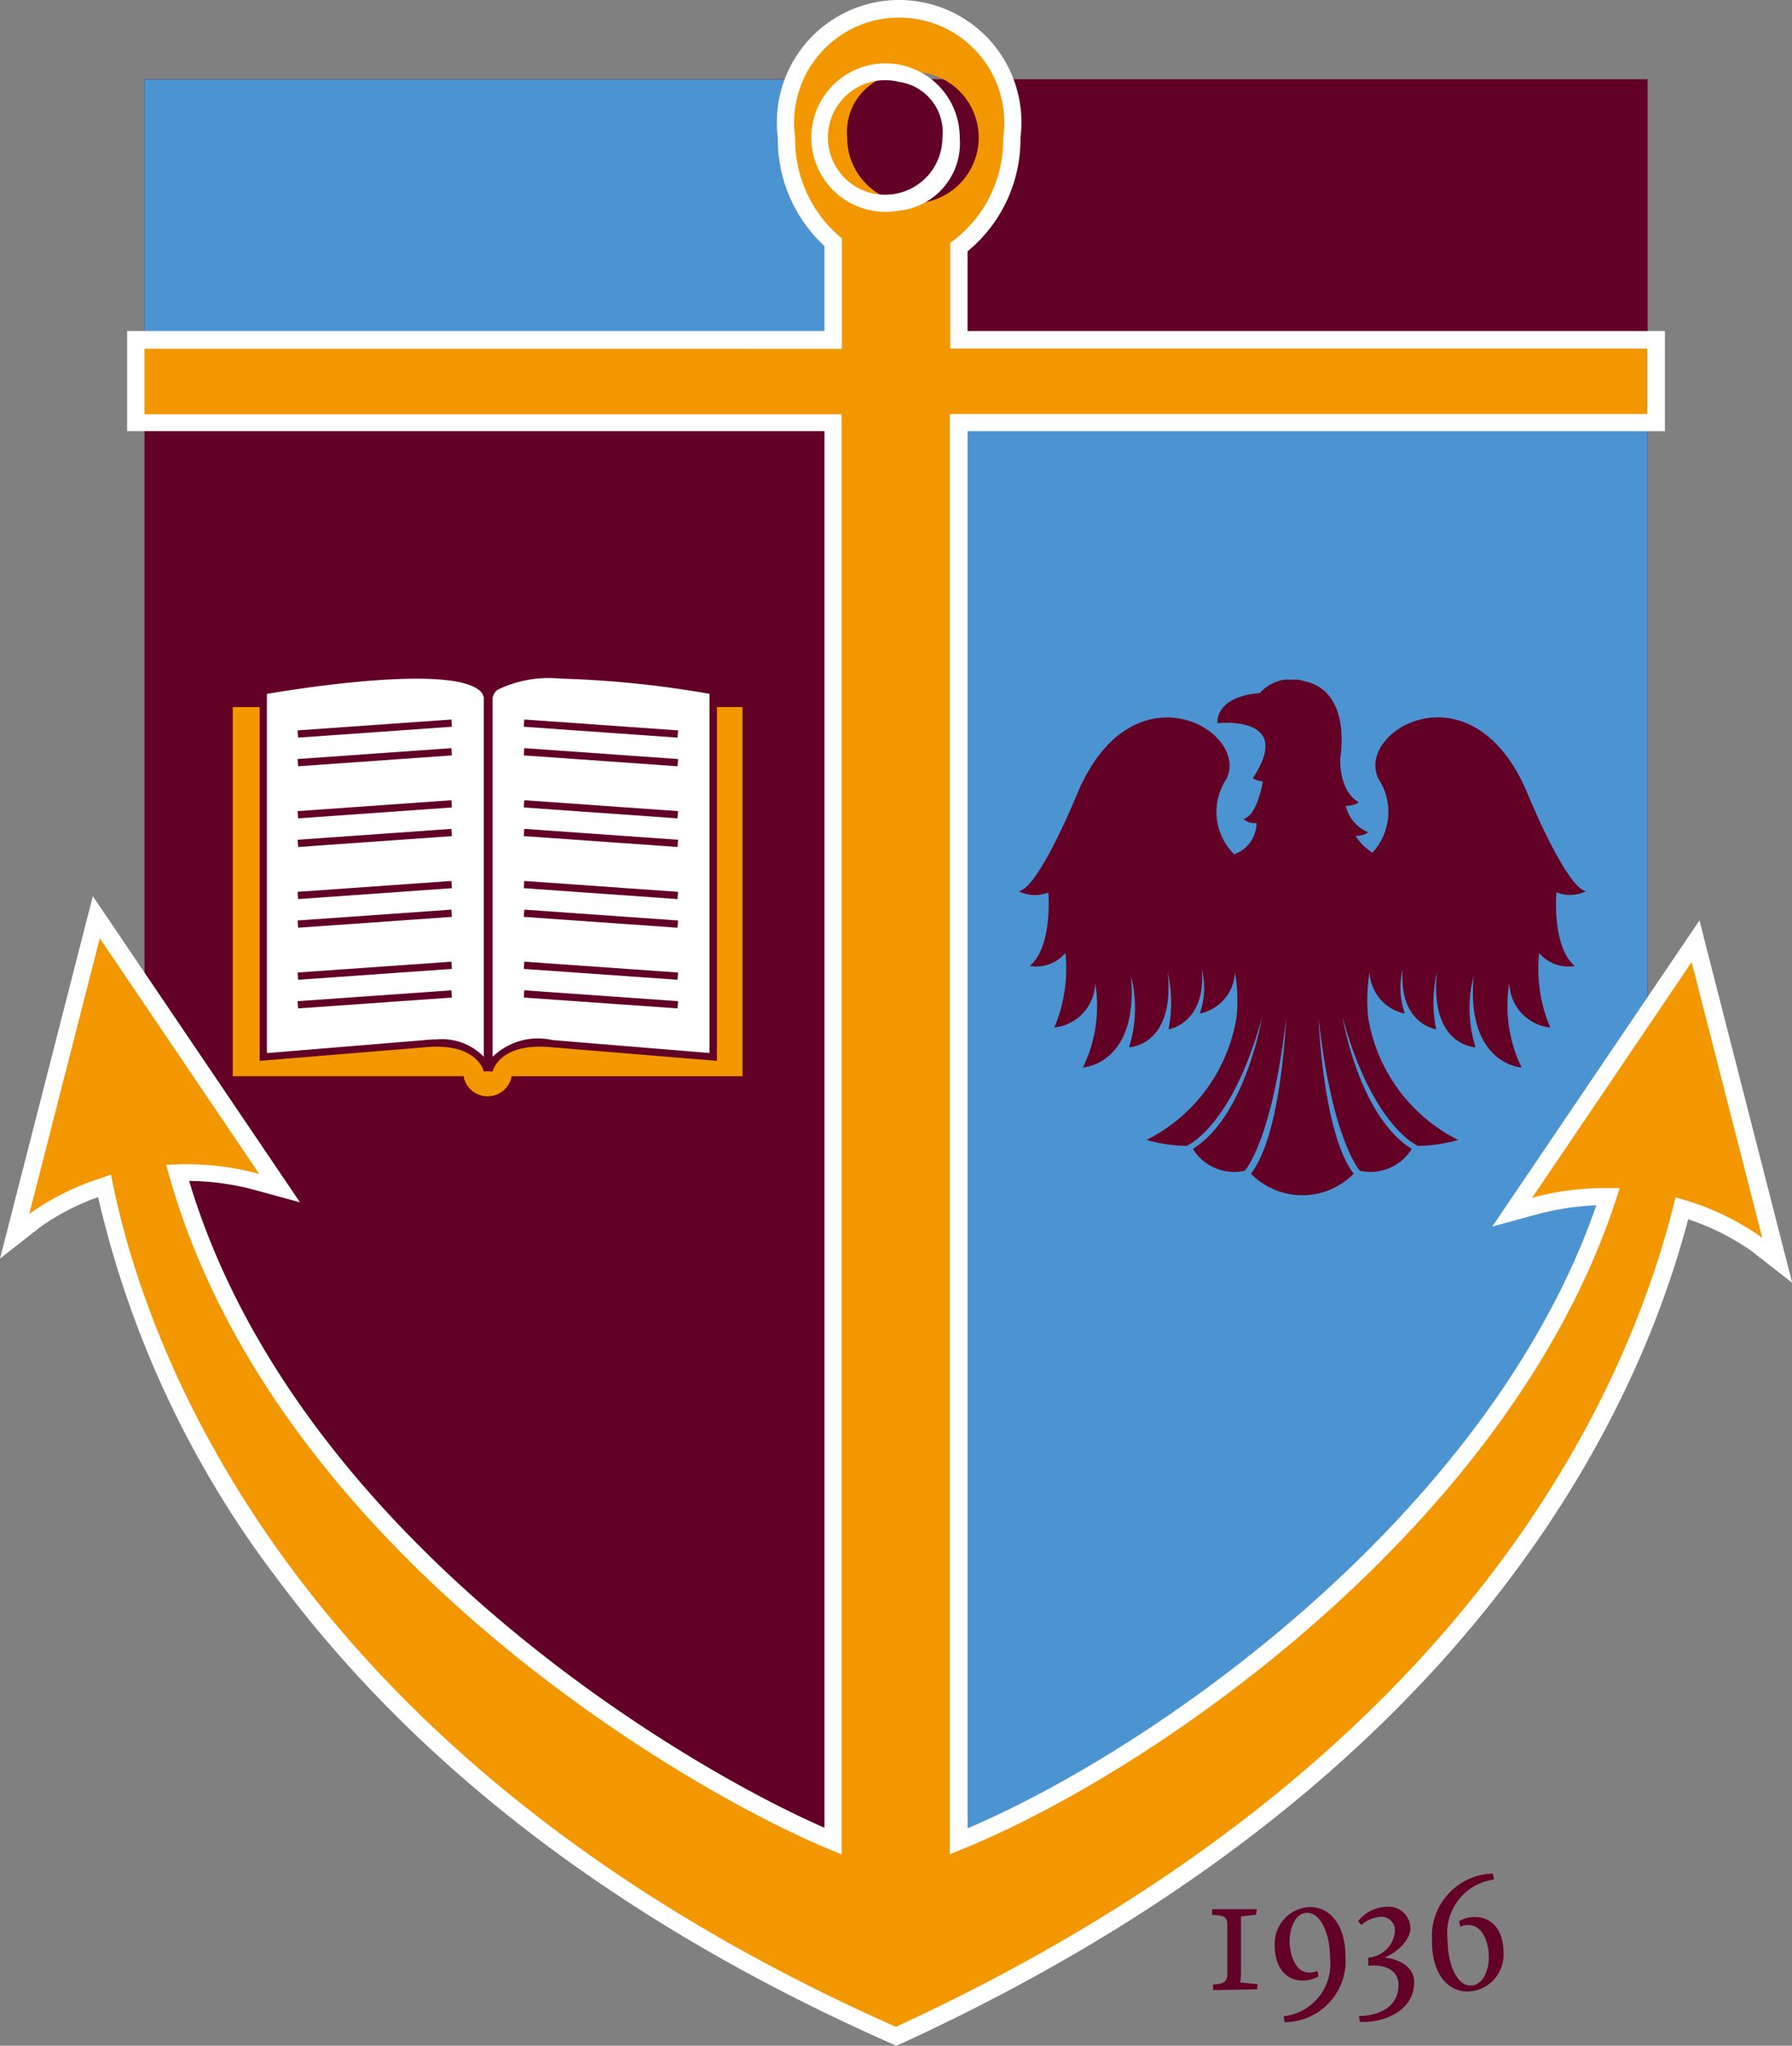 <svg xmlns="http://www.w3.org/2000/svg" xmlns:xlink="http://www.w3.org/1999/xlink" width="43.82" height="50" viewBox="0 0 43.82 50"><rect x="0" y="0" width="43.82" height="50" fill="#808080" stroke="none"/><defs><style>.a{fill:none;}.b{fill:#630025;}.c{fill:#4c93d1;}.d{fill:#f39700;}.e{fill:#fff;}.f{clip-path:url(#a);}</style><clipPath id="a"><rect class="a" width="13.868" height="12.6"/></clipPath></defs><g transform="translate(-347.619 -155.432)"><g transform="translate(351.152 157.372)"><path class="b" d="M396.216,185.932v-24H359.461v24s-.26,14.261,18.378,22.681c18.638-8.419,18.377-22.681,18.377-22.681" transform="translate(-359.46 -161.936)"/></g><g transform="translate(369.53 164.718)"><path class="c" d="M421.064,186.558h18.378v16.65s.26,14.262-18.378,22.681V188.818l.175-2.232" transform="translate(-421.064 -186.558)"/></g><g transform="translate(351.152 157.372)"><path class="c" d="M376.213,161.936H359.462v6.969H377.2v-3.579a2.9,2.9,0,0,1-.989-3.39" transform="translate(-359.462 -161.936)"/></g><g transform="translate(347.98 155.644)"><path class="d" d="M352,166.256h16.84v34.673c-3.173-1.311-13.429-7.093-16.029-16.337a6.513,6.513,0,0,1,1.945.225l.55.148-.319-.472-3.9-5.759-.264-.39-.117.456-1.725,6.738-.155.6.491-.385a6.047,6.047,0,0,1,1.7-.845c.865,4.224,4.458,14.185,19.269,20.747l.087.039.087-.041c13.761-6.341,17.892-15.289,19.129-20.2a6.149,6.149,0,0,1,1.842.889l.491.383-.154-.6-1.726-6.739-.115-.456-.265.39-3.9,5.76-.32.471L386,185.4a6.549,6.549,0,0,1,1.8-.228c-2.675,8.192-11.626,14.034-15.882,15.758q0-17.338,0-34.678h17.053v-2.025H371.915v-2.266a3.287,3.287,0,0,0,1.294-2.672,2.78,2.78,0,1,0-5.509,0,3.309,3.309,0,0,0,1.141,2.554v2.384H351.788v2.025Zm18.455-8.535a1.608,1.608,0,1,1-1.272,1.573,1.449,1.449,0,0,1,1.272-1.573" transform="translate(-348.828 -156.142)"/></g><g transform="translate(347.619 155.432)"><path class="e" d="M369.532,205.432l-.175-.079c-6.457-2.861-11.486-6.668-14.947-11.317a24.473,24.473,0,0,1-4.392-9.345,5.765,5.765,0,0,0-1.417.734l-.981.768,2.269-8.857,5.065,7.482-1.1-.3a6.337,6.337,0,0,0-1.61-.222c2.561,8.551,11.787,14.17,15.536,15.809V165.97H350.728v-2.448H367.78v-2.075a3.554,3.554,0,0,1-1.141-2.651,2.99,2.99,0,1,1,5.933,0,3.542,3.542,0,0,1-1.294,2.779v1.948h17.053v2.448H371.279l0,34.148c4.737-2.017,12.784-7.759,15.375-15.226a6.372,6.372,0,0,0-1.444.218l-1.1.3,5.067-7.483.232.913,2.034,7.943-.981-.766a5.95,5.95,0,0,0-1.562-.785c-1.289,4.9-5.495,13.813-19.19,20.124Zm-19.2-21.293.047.232c.821,4.006,4.329,14.031,19.147,20.6,13.741-6.332,17.81-15.286,19.012-20.061l.054-.215.212.064a6.4,6.4,0,0,1,1.9.92l.007.006h0l-1.726-6.738-3.9,5.76h0a6.779,6.779,0,0,1,1.853-.236l.288,0-.089.274c-2.579,7.9-11.185,13.936-16,15.889l-.291.118,0-35.2h17.053v-1.6H370.855v-2.586l.089-.063a3.093,3.093,0,0,0,1.206-2.5,2.57,2.57,0,1,0-5.086,0,3.109,3.109,0,0,0,1.064,2.39l.077.064v2.7H351.152v1.6H368.2v35.2l-.293-.121c-3.625-1.5-13.593-7.379-16.152-16.475l-.073-.259.269-.01a6.767,6.767,0,0,1,2.008.233h0l-3.9-5.76-1.724,6.738a6.247,6.247,0,0,1,1.77-.88Zm19.272-23.559a1.815,1.815,0,1,1,1.484-1.784A1.657,1.657,0,0,1,369.607,160.58Zm0-3.146a1.4,1.4,0,1,0,1.06,1.361A1.241,1.241,0,0,0,369.607,157.434Z" transform="translate(-347.619 -155.432)"/></g><g transform="translate(368.338 190.475)"><g transform="translate(0 0)"><path class="b" d="M417.081,272.9a.025.025,0,0,0-.01,0l.01,0" transform="translate(-417.071 -272.899)"/></g></g><g transform="translate(372.539 172.044)"><g class="f" transform="translate(0 0)"><g transform="translate(0 0)"><path class="b" d="M444.3,216.317a.885.885,0,0,0,.716-.029c-.5-.088-1.461-2.46-1.461-2.46-1.36-3.121-4.2-1.45-3.611-.282a1.47,1.47,0,0,1-.151,1.8,1.344,1.344,0,0,1-.416-.414.509.509,0,0,0,.315-.084.917.917,0,0,1-.55-.649.566.566,0,0,0,.319-.081c-.507-.3-.454-1.087-.454-1.087.126-.9-.1-1.719-.88-1.876a1.027,1.027,0,0,0-1.087.289c-1.121.094-1.035.738-1.035.738s1.9-.22.863,1.345a.548.548,0,0,0,.246.075s-.13.833-.474.92a.406.406,0,0,0,.318.1.813.813,0,0,1-.561.768v-.021a1.454,1.454,0,0,1-.177-1.821c.591-1.168-2.25-2.839-3.613.282,0,0-.958,2.372-1.46,2.46a.892.892,0,0,0,.72.029s.115,1.316-.451,1.794a.929.929,0,0,0,.87-.317,3.694,3.694,0,0,1-.272,1.822,1.115,1.115,0,0,0,1-1.094,3.445,3.445,0,0,1-.3,2.072s1.365-.073,1.174-2.237a3.158,3.158,0,0,1-.046,1.743s1.129-.028.945-1.84a3.36,3.36,0,0,1,.02,1.4s.917-.128.816-1.468a1.892,1.892,0,0,1-.053,1.084,1.08,1.08,0,0,0,.863-1.011,4.148,4.148,0,0,1,.037,1.1,4.083,4.083,0,0,1-2.2,3,3.71,3.71,0,0,0,.979.145s1.106-.446,1.846-3.148c0,0-.395,2.413-1.692,3.222a1.184,1.184,0,0,0,1.269.533s.68-.752,1.01-3.738c0,0-.1,2.828-.859,3.811a1.76,1.76,0,0,0,2.512,0c-.757-.982-.86-3.811-.86-3.811.329,2.986,1.01,3.738,1.01,3.738a1.188,1.188,0,0,0,1.27-.533c-1.3-.808-1.694-3.222-1.694-3.222.741,2.7,1.848,3.148,1.848,3.148a3.716,3.716,0,0,0,.979-.145,4.082,4.082,0,0,1-2.2-3,4.2,4.2,0,0,1,.035-1.1,1.082,1.082,0,0,0,.863,1.012,1.9,1.9,0,0,1-.053-1.084c-.1,1.34.818,1.468.818,1.468a3.326,3.326,0,0,1,.019-1.4c-.184,1.812.945,1.84.945,1.84a3.164,3.164,0,0,1-.047-1.743c-.19,2.164,1.173,2.237,1.173,2.237a3.449,3.449,0,0,1-.3-2.072,1.115,1.115,0,0,0,1,1.094,3.67,3.67,0,0,1-.271-1.822.927.927,0,0,0,.87.317c-.566-.479-.448-1.794-.448-1.794" transform="translate(-431.153 -211.117)"/></g></g></g><g transform="translate(353.222 172.624)"><path class="d" d="M372.723,222.747a.621.621,0,0,0,.659-.487h5.662v-9.2H366.4v9.2h5.662a.621.621,0,0,0,.659.487" transform="translate(-366.402 -213.06)"/></g><g transform="translate(353.134 172.536)"><path class="b" d="M372.515,222.628a.718.718,0,0,1-.728-.487h-5.681v-9.377h12.818v9.377h-5.681A.718.718,0,0,1,372.515,222.628Zm-6.232-.664h5.648l.012.074a.6.6,0,0,0,1.143,0l.013-.073h5.648v-9.023H366.283Z" transform="translate(-366.106 -212.764)"/></g><g transform="translate(354.063 171.93)"><path class="e" d="M374.7,220.407s-.172-.8-1.544-.663l-3.937.324v-8.95s5.388-.973,5.481.177Z" transform="translate(-369.218 -210.734)"/></g><g transform="translate(353.974 171.843)"><path class="b" d="M374.4,220.221c-.007-.029-.179-.717-1.449-.594l-4.034.332v-9.12l.072-.013c.182-.033,4.459-.8,5.389-.08a.466.466,0,0,1,.2.337V220.2Zm-1.156-.786a1.429,1.429,0,0,1,1.154.426V211.09a.291.291,0,0,0-.127-.2c-.806-.62-4.6,0-5.177.1v8.779l3.841-.316C373.05,219.44,373.153,219.435,373.249,219.435Z" transform="translate(-368.922 -210.441)"/></g><g transform="translate(359.577 171.93)"><path class="e" d="M387.7,220.407s.173-.8,1.544-.663l3.937.324v-8.95s-5.388-.973-5.481.177Z" transform="translate(-387.703 -210.734)"/></g><g transform="translate(354.897 171.843)"><path class="b" d="M376.782,220.221l-.175-.019V211.09a.467.467,0,0,1,.2-.344c.929-.715,5.207.047,5.388.08l.073.013v9.12l-4.032-.332C376.962,219.5,376.788,220.192,376.782,220.221Zm1.644-9.606a2.866,2.866,0,0,0-1.515.271.291.291,0,0,0-.128.211v8.764a1.591,1.591,0,0,1,1.464-.41l3.839.316v-8.779A25.472,25.472,0,0,0,378.426,210.615Zm2.879,8.062-3.76-.265.013-.177,3.76.265Zm-9.278,0-.013-.177,3.76-.265.013.177Zm9.278-.7-3.76-.265.013-.177,3.76.265Zm-9.278,0-.013-.177,3.76-.265.013.177Zm9.278-1.272-3.76-.265.013-.177,3.76.265Zm-9.278,0-.013-.177,3.76-.265.013.177Zm9.278-.7-3.76-.266.013-.177,3.76.266Zm-9.278,0-.013-.177,3.76-.266.013.177Zm9.278-1.273-3.76-.266.013-.177,3.76.266Zm-9.278,0-.013-.177,3.76-.266.013.177Zm9.278-.7-3.76-.266.013-.177,3.76.266Zm-9.278,0-.013-.177,3.76-.266.013.177Zm9.278-1.273-3.76-.266.013-.177,3.76.266Zm-9.278,0-.013-.177,3.76-.266.013.177Zm9.278-.7-3.76-.266.013-.177,3.76.266Zm-9.278,0-.013-.177,3.76-.266.013.177Z" transform="translate(-372.015 -210.441)"/></g><g transform="translate(377.262 202.096)"><path class="b" d="M447.005,313.688c.266,0,.349-.074.349-.266v-1.183c0-.191-.075-.246-.371-.246v-.143h1.092l-.018.133-.37.047v1.391a1.074,1.074,0,0,1-.022.22l.43.042-.015.125-1.075.021Z" transform="translate(-446.984 -311.851)"/></g><g transform="translate(378.792 202.047)"><path class="b" d="M453.461,312.922c0-.566-.217-1.1-.563-1.1-.271,0-.425.358-.425.691,0,.388.191.925.679.73l.028.132a.739.739,0,0,1-.387.105c-.462,0-.683-.4-.683-.838a.9.9,0,0,1,.845-.961c.592,0,.883.558.883,1.191a1.5,1.5,0,0,1-1.485,1.625l-.026-.146a1.282,1.282,0,0,0,1.133-1.433" transform="translate(-452.111 -311.686)"/></g><g transform="translate(380.829 202.047)"><path class="b" d="M459.931,313.594c0-.383-.334-.484-.618-.484a.721.721,0,0,0-.121.009v-.2a.71.71,0,0,0,.65-.632.334.334,0,0,0-.345-.368.84.84,0,0,0-.476.2l-.079-.092a.921.921,0,0,1,.684-.35.533.533,0,0,1,.594.517c0,.328-.37.615-.633.725.45.046.726.283.726.6,0,.693-.716.972-1.238.972-.03,0-.089,0-.089,0l-.024-.146c.408,0,.967-.17.967-.758" transform="translate(-458.942 -311.686)"/></g><g transform="translate(382.639 201.225)"><path class="b" d="M465.006,310.6a1.531,1.531,0,0,1,1.487-1.667l.026.146a1.318,1.318,0,0,0-1.135,1.474c0,.579.217,1.117.564,1.117.29,0,.444-.357.444-.691,0-.421-.2-.936-.7-.749l-.029-.134a.755.755,0,0,1,.388-.1c.483,0,.7.408.7.858a.9.9,0,0,1-.865.962c-.593,0-.884-.567-.884-1.212" transform="translate(-465.006 -308.933)"/></g></g></svg>
